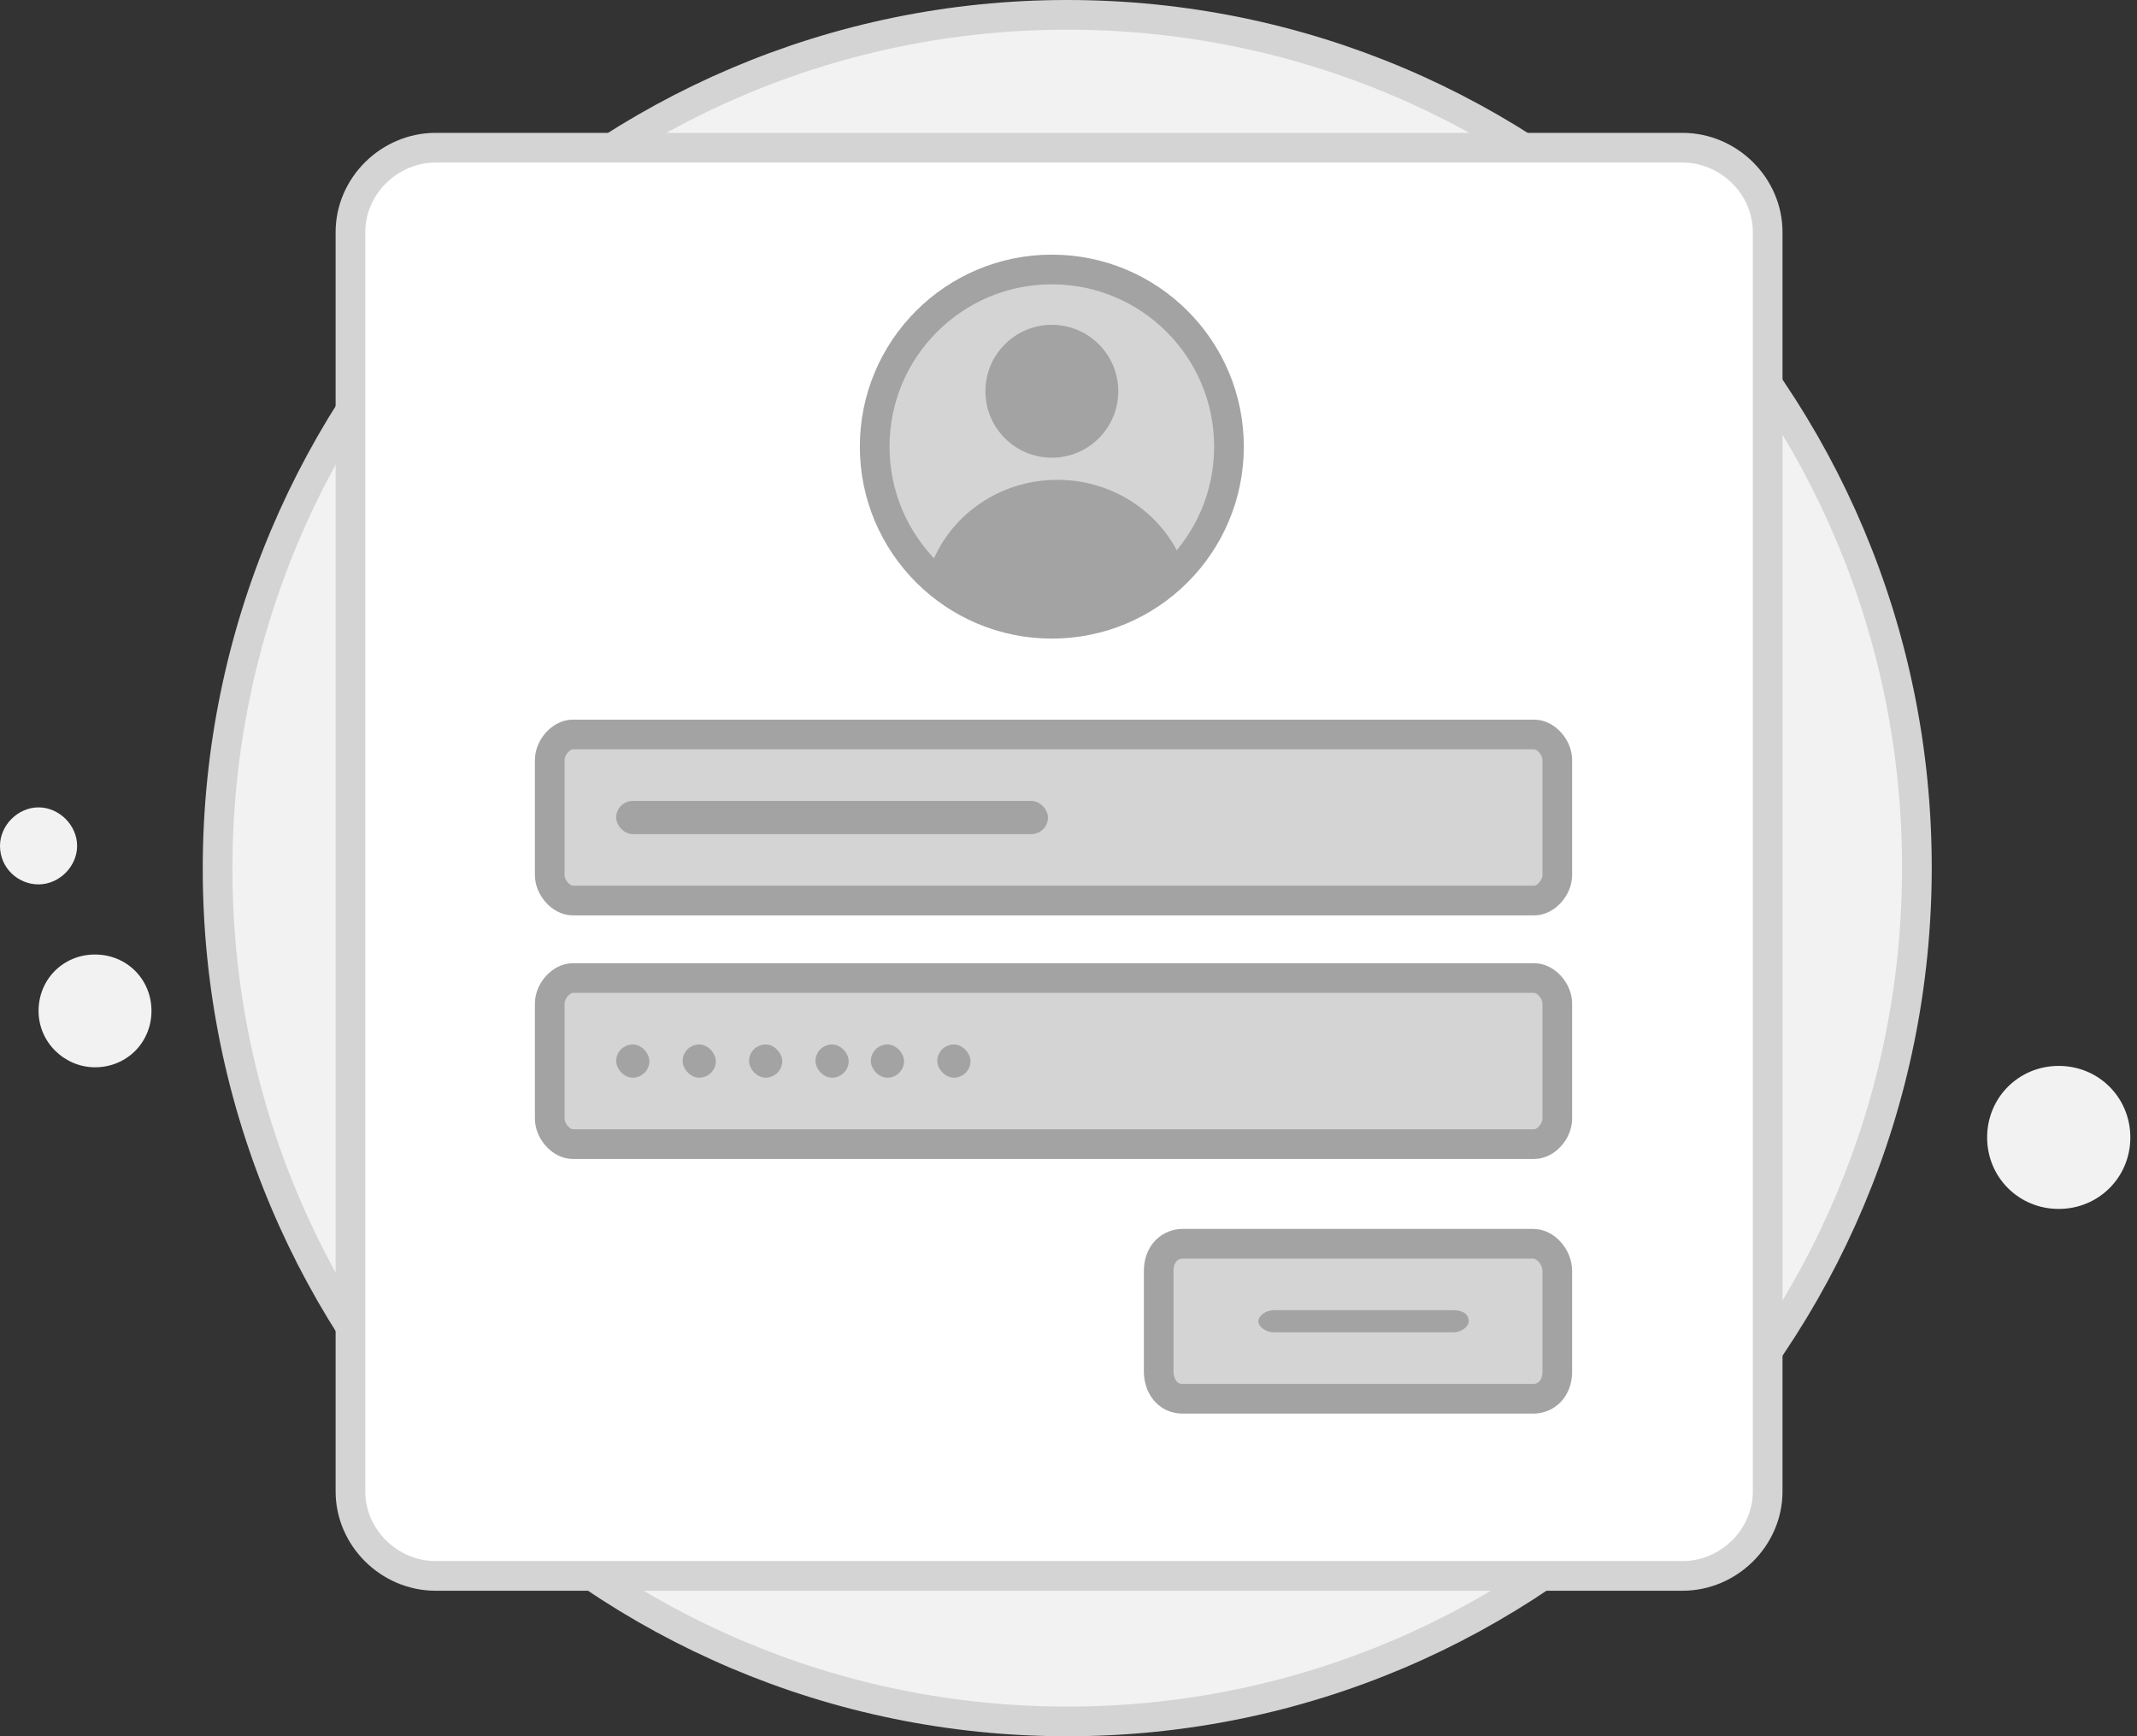 <svg width="144" height="117" viewBox="0 0 144 117" fill="none" xmlns="http://www.w3.org/2000/svg">
<rect x="0" y="0" width="144" height="117" fill="#333333" stroke="none"/>
<path d="M71.915 116.003C103.558 116.003 129.169 90.24 129.169 58.455C129.169 26.669 103.558 1 71.915 1C40.365 1 14.662 26.762 14.662 58.548C14.662 90.333 40.365 116.003 71.915 116.003Z" fill="#F2F2F2" stroke="#D4D4D4" stroke-width="2" stroke-miterlimit="10"/>
<path d="M6.403 71.922C8.537 71.922 10.207 70.254 10.207 68.123C10.207 65.991 8.537 64.323 6.403 64.323C4.268 64.323 2.598 65.991 2.598 68.123C2.598 70.254 4.361 71.922 6.403 71.922Z" fill="#F2F2F2"/>
<path d="M2.598 59.597C3.99 59.597 5.196 58.392 5.196 57.002C5.196 55.612 3.99 54.408 2.598 54.408C1.206 54.408 0 55.612 0 57.002C0 58.485 1.206 59.597 2.598 59.597Z" fill="#F2F2F2"/>
<path d="M138.726 81.467C141.417 81.467 143.551 79.336 143.551 76.648C143.551 73.961 141.417 71.829 138.726 71.829C136.035 71.829 133.901 73.961 133.901 76.648C133.901 79.336 136.035 81.467 138.726 81.467Z" fill="#F2F2F2"/>
<circle cx="70.618" cy="28.605" r="2.238" fill="#C4C4C4"/>
<path d="M113.372 106.197H29.355C26.224 106.197 23.615 103.61 23.615 100.505V15.645C23.615 12.54 26.224 9.953 29.355 9.953H113.372C116.503 9.953 119.113 12.54 119.113 15.645V100.505C119.113 103.61 116.503 106.197 113.372 106.197Z" fill="white" stroke="#D4D4D4" stroke-width="2" stroke-miterlimit="10"/>
<path d="M70.877 42.034C77.47 42.034 82.814 36.69 82.814 30.097C82.814 23.504 77.47 18.16 70.877 18.16C64.284 18.16 58.94 23.504 58.94 30.097C58.94 36.69 64.284 42.034 70.877 42.034Z" fill="#D4D4D4" stroke="#A3A3A3" stroke-width="2" stroke-miterlimit="10" stroke-linejoin="round"/>
<path d="M70.877 30.843C73.35 30.843 75.354 28.839 75.354 26.367C75.354 23.894 73.35 21.89 70.877 21.89C68.405 21.89 66.401 23.894 66.401 26.367C66.401 28.839 68.405 30.843 70.877 30.843Z" fill="#A3A3A3"/>
<path d="M79.83 38.307C77.666 40.604 74.622 42.034 71.25 42.034C67.879 42.034 64.835 40.604 62.67 38.307C63.866 34.837 67.255 32.335 71.25 32.335C75.245 32.335 78.635 34.837 79.83 38.307Z" fill="#A3A3A3"/>
<path d="M103.388 60.686H38.593C37.819 60.686 37.044 59.825 37.044 58.964V51.217C37.044 50.356 37.819 49.495 38.593 49.495H103.388C104.163 49.495 104.937 50.356 104.937 51.217V58.964C104.937 59.825 104.163 60.686 103.388 60.686Z" fill="#D4D4D4" stroke="#A3A3A3" stroke-width="2" stroke-miterlimit="10" stroke-linejoin="round"/>
<path d="M103.388 77.1H38.593C37.819 77.1 37.044 76.239 37.044 75.378V67.63C37.044 66.769 37.819 65.909 38.593 65.909H103.388C104.163 65.909 104.937 66.769 104.937 67.63V75.378C104.937 76.239 104.163 77.1 103.388 77.1Z" fill="#D4D4D4" stroke="#A3A3A3" stroke-width="2" stroke-miterlimit="10" stroke-linejoin="round"/>
<path d="M103.325 83.814H79.69C78.884 83.814 78.078 84.429 78.078 85.658V92.416C78.078 93.338 78.615 94.26 79.69 94.26H103.325C104.131 94.26 104.937 93.645 104.937 92.416V85.658C104.937 84.685 104.131 83.814 103.325 83.814Z" fill="#D4D4D4" stroke="#A3A3A3" stroke-width="2" stroke-miterlimit="10" stroke-linejoin="round"/>
<path d="M97.938 88.291H85.824C85.308 88.291 84.793 88.664 84.793 89.037C84.793 89.41 85.308 89.783 85.824 89.783H97.938C98.453 89.783 98.968 89.41 98.968 89.037C98.968 88.478 98.453 88.291 97.938 88.291Z" fill="#A3A3A3"/>
<rect x="41.52" y="53.971" width="29.097" height="2.238" rx="1.119" fill="#A3A3A3"/>
<rect x="41.52" y="70.385" width="2.238" height="2.238" rx="1.119" fill="#A3A3A3"/>
<rect x="45.997" y="70.385" width="2.238" height="2.238" rx="1.119" fill="#A3A3A3"/>
<rect x="50.473" y="70.385" width="2.238" height="2.238" rx="1.119" fill="#A3A3A3"/>
<rect x="54.95" y="70.385" width="2.238" height="2.238" rx="1.119" fill="#A3A3A3"/>
<rect x="58.68" y="70.385" width="2.238" height="2.238" rx="1.119" fill="#A3A3A3"/>
<rect x="63.157" y="70.385" width="2.238" height="2.238" rx="1.119" fill="#A3A3A3"/>
</svg>
